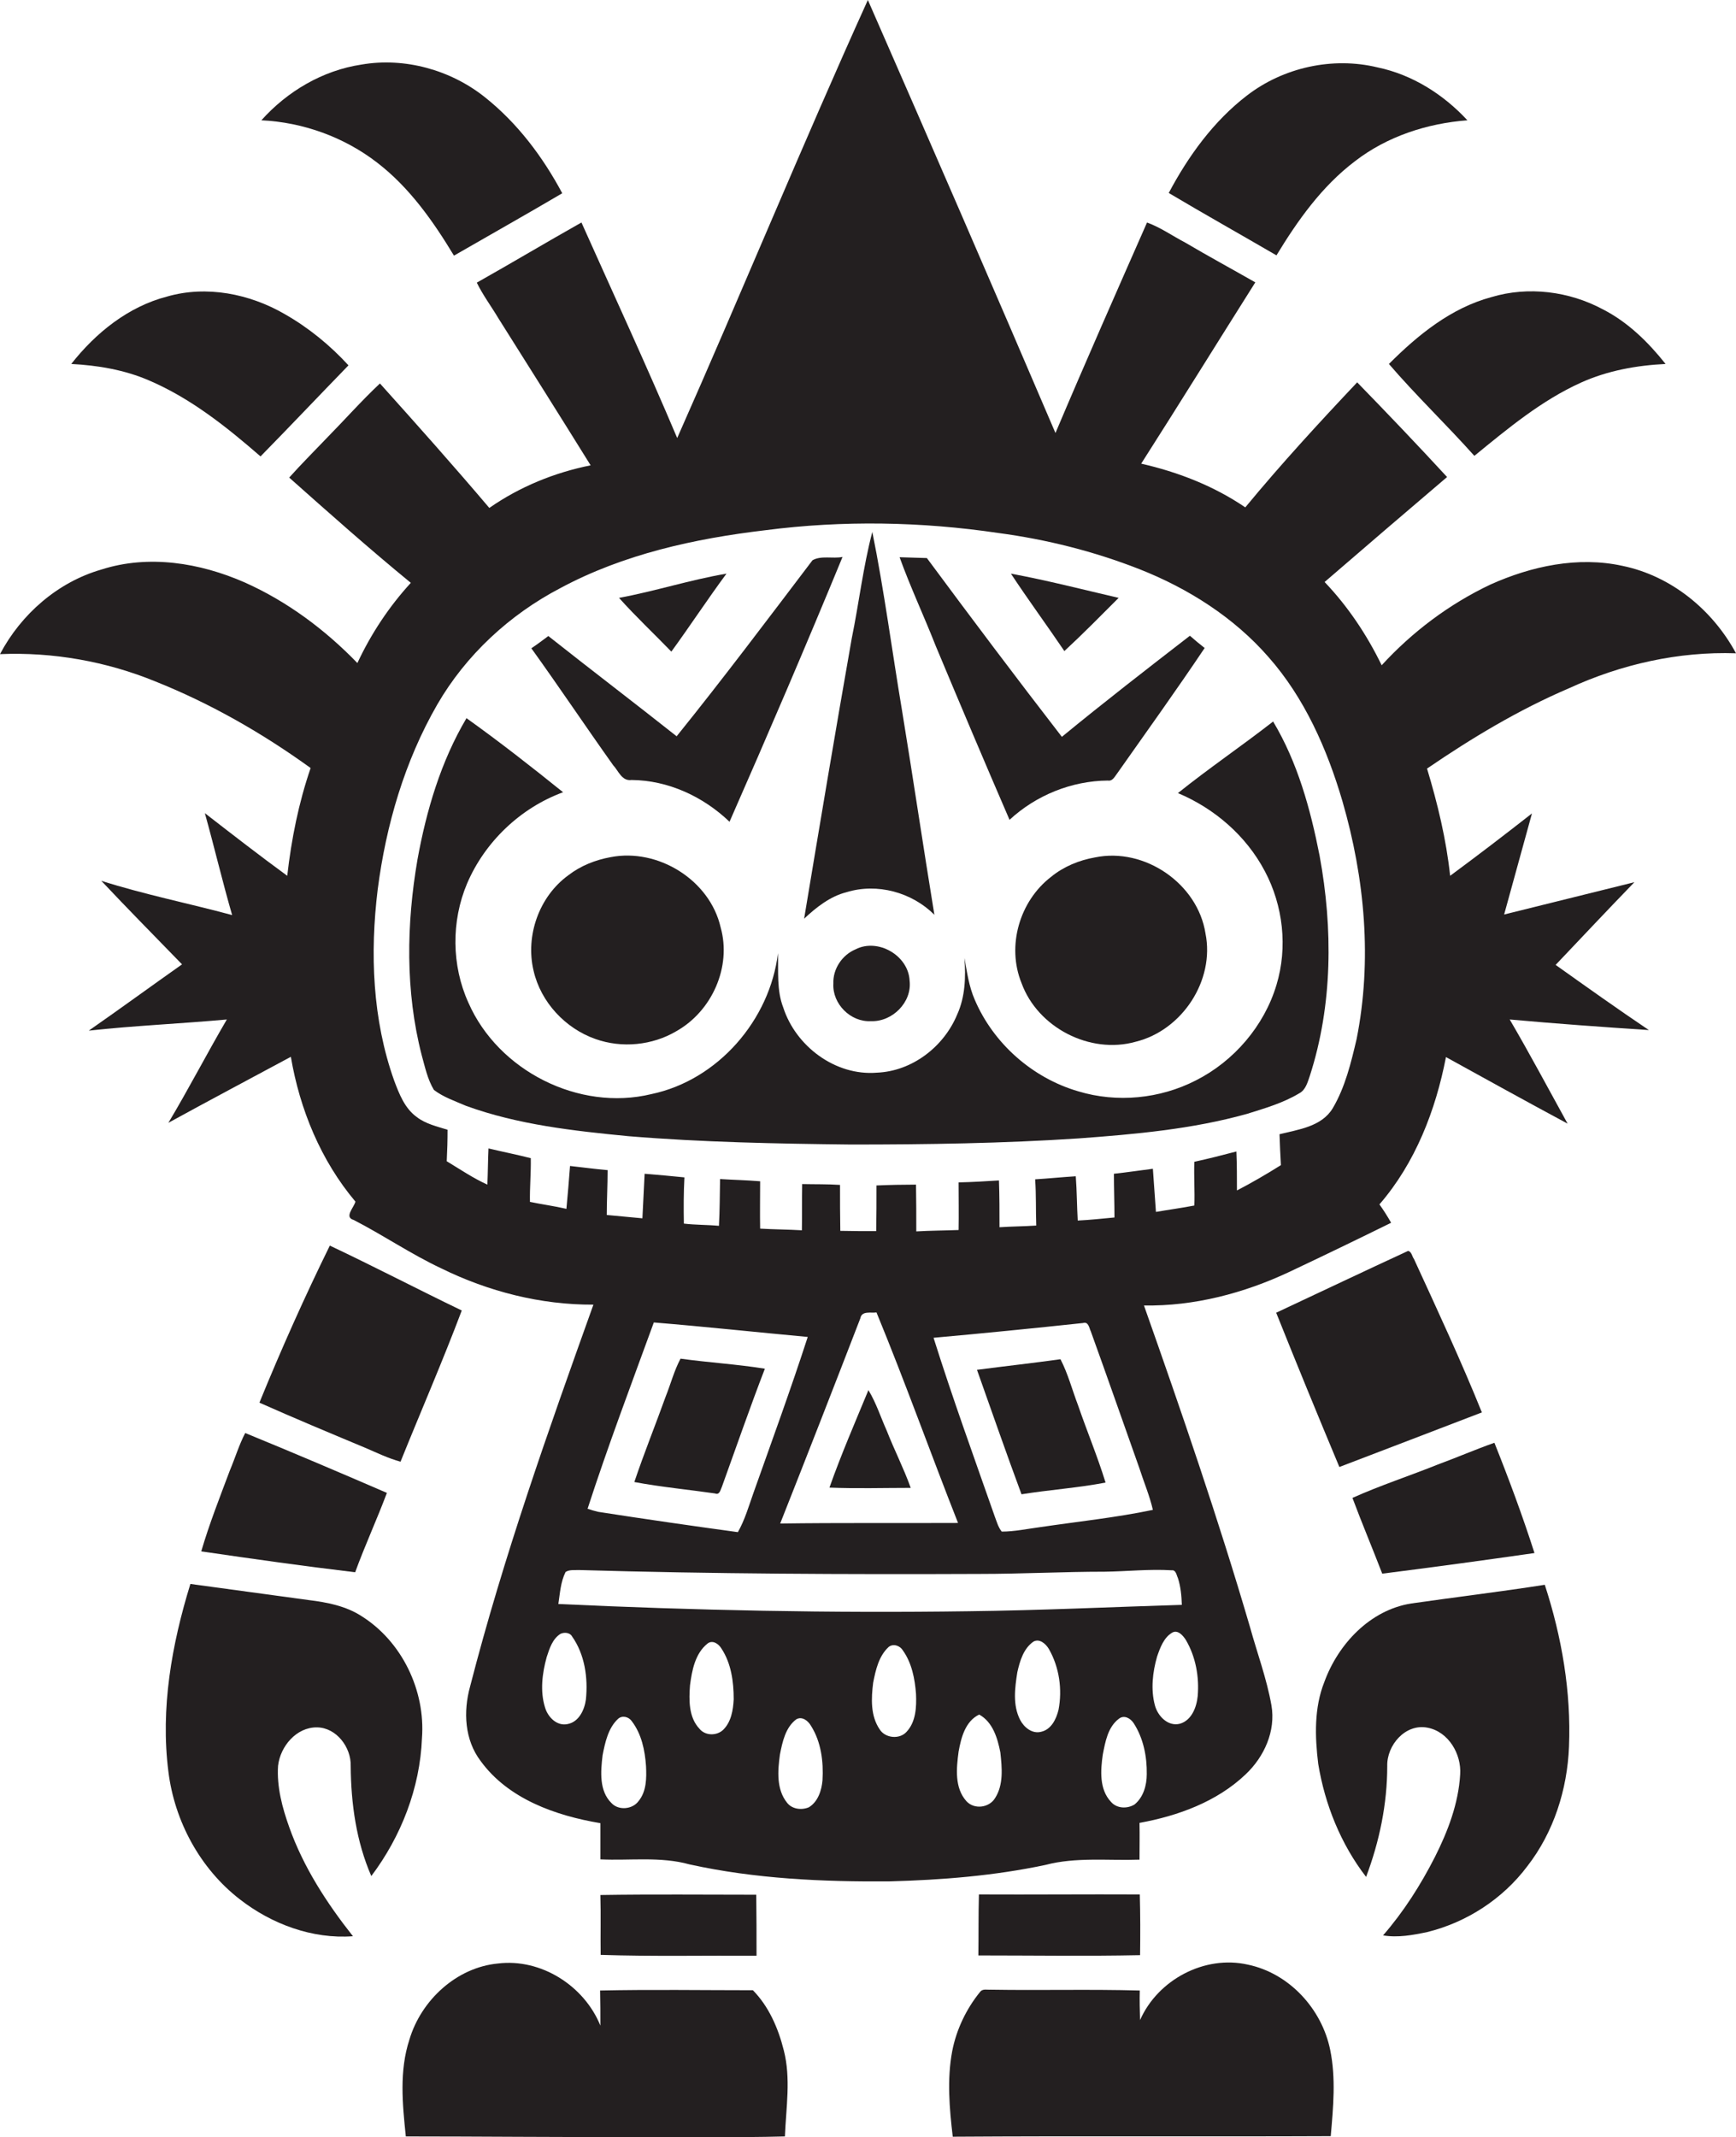 <?xml version="1.0" encoding="utf-8"?>
<!-- Generator: Adobe Illustrator 19.2.0, SVG Export Plug-In . SVG Version: 6.00 Build 0)  -->
<svg version="1.1" id="Layer_1" xmlns="http://www.w3.org/2000/svg" xmlns:xlink="http://www.w3.org/1999/xlink" x="0px" y="0px"
	 viewBox="0 0 623.7 767.4" enable-background="new 0 0 623.7 767.4" xml:space="preserve">
<g>
	<path fill="#231F20" d="M623.7,234.6c-8.4-15.6-23.3-27.8-40.8-31.4c-16-3.5-32.7,0.1-47.4,6.7c-14.8,7-28.1,17-39.1,29
		c-5.3-10.9-12.1-21.1-20.5-29.9c14.6-12.6,29.3-25.2,44-37.7c-10.6-11.5-21.4-22.8-32.3-34c-13.8,14.6-27.4,29.4-40.2,44.9
		c-11.3-7.7-24.2-12.7-37.4-15.7c13.8-21.6,27.3-43.4,41-65.1c-8.4-4.8-16.9-9.4-25.2-14.3c-4.6-2.4-8.8-5.4-13.7-7.2
		c-11.1,25.2-22.2,50.3-32.9,75.6C357,103.6,334.5,51.8,311.8,0c-23.6,52.1-45.3,105-68.5,157.3c-11-26-22.9-51.7-34.4-77.4
		c-12.6,7.1-25,14.5-37.6,21.6c2.2,4.5,5.2,8.5,7.7,12.7c11.1,17.6,22.2,35.2,33.2,52.9c-13,2.6-25.5,7.7-36.4,15.3
		c-12.8-15.1-26-29.9-39.3-44.7c-6.7,6.3-12.8,13.2-19.3,19.8c-4.4,4.6-9,9.2-13.3,14c14.4,12.8,28.8,25.6,43.7,37.8
		c-7.8,8.5-14.3,18.3-19.2,28.8c-11.6-12-25.3-22.2-40.6-29c-16-7-34.4-10-51.3-4.6c-15.7,4.5-28.9,16-36.5,30.4
		c19-0.8,38.2,2.6,55.8,9.8c19.8,7.9,38.5,18.6,55.8,31.1c-4.3,12.5-6.9,25.5-8.4,38.7c-10-7.3-19.8-14.9-29.6-22.5
		c3.4,12.2,6.3,24.5,9.8,36.6c-15.6-4.2-31.6-7.4-47-12.3c9.5,10.1,19.3,20,29,30c-11.2,7.9-22.3,16-33.5,23.8
		c16.5-1.8,33.1-2.5,49.6-4c-7.2,12.3-13.7,24.9-21,37.1c14.6-8,29.3-15.8,44-23.7c3.2,18.9,10.8,37.3,23.2,52
		c-0.5,2.1-4.2,5.6-0.6,6.6c10.7,5.5,20.6,12.3,31.5,17.4c16.9,8.3,35.7,13.1,54.6,13c-16.2,45.2-32.3,90.5-44.3,137.1
		c-2.5,9-2,19.2,3.8,26.8c9.9,13.6,26.9,19.6,43,22.3c0,4.3,0,8.7,0,13c10.7,0.5,21.6-1.1,32,1.8c23.6,5.2,47.9,6.3,72,6.1
		c18.7-0.5,37.5-2,55.9-5.9c11-2.9,22.5-1.5,33.8-1.9c0-4.4,0.1-8.8,0-13.2c13.8-2.5,27.8-7.6,38.1-17.4c6.7-6.3,10.9-15.6,9.3-24.8
		c-1.7-9.6-5.1-18.7-7.7-28.1c-11.4-38.9-24.6-77.3-38.1-115.5c18,0.3,35.9-4.4,52.1-12c12.3-5.8,24.5-11.7,36.7-17.7
		c-1.3-2.3-2.7-4.5-4.2-6.6c12.9-14.9,20.2-33.8,23.9-52.9c14.5,8,29,16,43.7,23.9c-6.9-12.5-13.6-25.1-20.8-37.4
		c16.6,1.5,33.3,2.7,50,3.8c-11.3-7.6-22.4-15.5-33.5-23.4c9.4-9.9,18.8-19.9,28.3-29.7c-15.6,3.9-31.2,7.7-46.8,11.6
		c3.3-12.1,6.7-24.2,10-36.3c-9.7,7.6-19.5,15.1-29.4,22.4c-1.4-13.1-4.5-25.9-8.3-38.5c16.1-11,32.9-21.1,50.9-28.8
		C582.5,238.5,603.1,233.9,623.7,234.6z M234.9,474.9c18.4,1.5,36.8,3.5,55.3,5.2c-6.1,18.8-12.9,37.4-19.5,56
		c-1.7,4.8-3.1,9.7-5.6,14.1c-16.8-2.3-33.5-4.7-50.2-7.3c-1.3-0.3-2.6-0.7-3.8-1.1C218.4,519.3,226.8,497.1,234.9,474.9z
		 M309.1,473.4c0.5-2.8,3.8-1.8,5.8-2.1c10.3,25,19.4,50.5,29.3,75.6c-21.3,0.1-42.6-0.1-63.9,0.2C290,522.6,299.6,498,309.1,473.4z
		 M210.5,610.3c-0.5,3.7-2.5,8-6.5,8.8c-3.9,0.9-7.2-2.5-8.2-6c-1.8-5.8-1-12.2,0.6-18c1-3.1,2.1-6.6,5-8.4c1.3-0.6,3.3-0.5,4.1,0.9
		C210.1,594.1,211.3,602.5,210.5,610.3z M229.4,646.8c-2.2,3-7.2,3.4-9.7,0.7c-4.5-4.4-3.9-11.4-3.2-17.2c0.9-4.6,2-9.8,5.6-13.1
		c1.5-1.3,3.8-0.7,4.9,0.9c3.5,4.6,4.7,10.4,5.1,16.1C232.3,638.5,232.3,643.3,229.4,646.8z M259.9,621.1c-2.3,2.3-6.5,2.3-8.6-0.3
		c-3.9-4.1-3.8-10.3-3.4-15.6c0.7-5.3,1.8-11.4,6.3-15c1.8-1.4,4,0.1,5,1.8c3.5,5.3,4.4,11.9,4.4,18.2
		C263.4,614.1,262.7,618.3,259.9,621.1z M295.5,639.3c-0.3,3.6-1.6,7.7-4.9,9.7c-2.6,1.1-6,0.7-7.8-1.6c-3.9-4.8-3.4-11.5-2.6-17.3
		c0.9-4.6,2-9.8,5.9-12.7c2.1-1.2,4.3,0.6,5.3,2.4C295,625.5,295.9,632.6,295.5,639.3z M325.7,621.9c-2.5,2.8-7.6,2.3-9.6-0.8
		c-3.4-4.9-3.1-11.2-2.4-16.8c0.9-4.6,2-9.6,5.6-12.9c1.7-1.3,4.1-0.4,5.1,1.3c3.2,4.5,4.3,10.2,4.7,15.6
		C329.3,612.9,329.1,618.3,325.7,621.9z M357.5,645.7c-2.1,3.5-7.5,4.2-10.3,1.1c-4.3-4.8-3.6-11.8-2.8-17.8
		c0.9-5,2.4-10.9,7.4-13.3c4.9,2.7,6.6,8.5,7.6,13.6C360,634.8,360.6,640.9,357.5,645.7z M380.3,614c-0.8,3.3-2.6,7.1-6.3,7.9
		c-3.2,0.8-6.1-1.6-7.5-4.3c-2.7-5.3-1.9-11.4-1-17.1c0.9-4,2.2-8.5,5.8-11c2.2-1.2,4.4,0.8,5.5,2.6
		C380.6,598.7,381.7,606.7,380.3,614z M407.6,648c-2.6,1.6-6.4,1.5-8.5-1c-4.2-4.5-3.7-11.3-2.9-16.9c0.9-4.6,1.8-9.9,5.8-12.9
		c1.9-1.5,4.2-0.1,5.3,1.6c3.5,5.4,4.8,12,4.7,18.3C412,641.1,410.8,645.4,407.6,648z M426.1,589c3.5,6,4.8,13.2,4.2,20.1
		c-0.4,4-2.2,8.7-6.4,9.9c-4.3,1.1-8-2.8-9-6.7c-1.5-5.7-0.8-11.8,0.8-17.4c1.1-3.2,2.4-6.8,5.4-8.6
		C423.2,585.1,425.1,587.4,426.1,589z M421,563.9c1.5-0.2,1.7,1.8,2.2,2.8c1,3.1,1.3,6.4,1.4,9.6c-25.6,0.8-51.1,2-76.7,2.3
		c-49.1,0.7-98.2-0.3-147.3-2.6c0.6-3.9,0.8-7.9,2.6-11.5c1.4-0.9,3.1-0.6,4.7-0.7c48,1.4,96,1.6,144.1,1.4c15,0,30-0.8,44.9-0.8
		C404.9,564.3,412.9,563.4,421,563.9z M414.2,542.2c-13.4,2.8-27,4.2-40.5,6.2c-4.6,0.6-9.2,1.6-13.8,1.6c-1.3-1.6-1.8-3.6-2.5-5.4
		c-7.5-21.4-15.2-42.6-22-64.2c17.9-1.6,35.8-3.4,53.7-5.3c2-0.6,2.2,1.8,2.8,3c5.9,16.3,11.6,32.7,17.4,49
		C410.9,532.1,413,537,414.2,542.2z M487.4,373.1c-2,8.5-4.1,17.3-8.6,24.9c-4,6.6-12.3,7.6-19.1,9.3c0.1,3.7,0.3,7.4,0.5,11.1
		c-5.1,3.2-10.4,6.3-15.8,9.1c0-4.7,0-9.3-0.2-14c-5,1.3-10,2.6-15.1,3.7c-0.2,5.2,0.2,10.5,0,15.7c-4.6,0.9-9.2,1.5-13.8,2.3
		c-0.4-5.2-0.7-10.3-1.1-15.5c-4.7,0.6-9.3,1.3-14,1.8c0,5.3,0.2,10.5,0.2,15.7c-4.4,0.4-8.8,0.9-13.2,1.1
		c-0.3-5.3-0.3-10.6-0.7-15.9c-4.9,0.3-9.7,0.8-14.6,1.1c0.4,5.5,0.2,11.1,0.4,16.6c-4.4,0.3-8.8,0.3-13.2,0.6
		c0-5.6,0-11.2-0.2-16.8c-4.8,0.3-9.6,0.6-14.5,0.7c0,5.7,0.1,11.4,0,17.1c-5.1,0.2-10.1,0.2-15.2,0.5c0-5.6,0-11.2-0.1-16.8
		c-4.7,0-9.5,0.1-14.2,0.3c0,5.5,0,11-0.1,16.4c-4.3,0-8.6,0-12.9-0.1c-0.1-5.5-0.1-11-0.1-16.5c-4.5-0.3-9.1-0.2-13.6-0.3
		c-0.1,5.5,0,11.1-0.1,16.6c-5-0.3-10-0.3-15-0.6c-0.1-5.6,0-11.3,0-17c-4.8-0.4-9.6-0.5-14.4-0.8c-0.1,5.6-0.1,11.2-0.4,16.8
		c-4.2-0.4-8.4-0.3-12.6-0.8c-0.1-5.5-0.1-11.1,0.2-16.6c-4.8-0.5-9.5-0.9-14.3-1.3c-0.3,5.3-0.5,10.7-0.8,16
		c-4.3-0.4-8.5-0.8-12.8-1.2c0-5.4,0.3-10.7,0.3-16.1c-4.5-0.4-9-1-13.5-1.5c-0.4,5.1-0.8,10.3-1.3,15.4c-4.3-1-8.8-1.6-13.1-2.5
		c-0.1-5.2,0.4-10.4,0.3-15.7c-5.1-1.3-10.2-2.3-15.2-3.5c-0.2,4.3-0.2,8.7-0.4,13c-5.1-2.3-9.8-5.5-14.6-8.4
		c0.2-3.8,0.3-7.6,0.3-11.3c-3.8-1.2-7.9-2.1-11.1-4.6c-4.3-3.1-6.3-8.3-8.1-13.1c-7.8-21.9-8.7-45.7-5.9-68.6
		c3-23.2,9.7-46.1,21.4-66.4c10.3-17.8,26-32.3,44.2-41.8c22.7-12.2,48.3-17.8,73.7-20.8c27.8-3.6,56-3.1,83.7,1
		c17.3,2.3,34.4,6.6,50.7,13c17.5,6.9,33.9,17.3,46.3,31.5c13,14.7,21.1,33.1,26.6,51.8C490.4,315.6,493,344.9,487.4,373.1z"/>
	<path fill="#231F20" d="M163.1,91.8c13-7.5,26-14.8,38.9-22.4c-7-13.1-16.1-25.2-27.8-34.5c-12.3-9.8-28.8-14.4-44.4-11.7
		c-13.9,2.1-26.6,9.6-35.9,20c14.9,0.7,29.7,6,41.6,15.2C147.1,67.3,155.6,79.4,163.1,91.8z"/>
	<path fill="#231F20" d="M486.8,57.9c11.5-8.9,25.9-13.6,40.4-14.7c-8.6-9.3-19.8-16.4-32.3-19c-16.1-3.9-33.8,0-46.9,10.1
		c-12,9.2-21.1,21.8-28.1,35c12.8,7.6,25.8,14.9,38.7,22.4C466.2,79.2,474.9,66.9,486.8,57.9z"/>
	<path fill="#231F20" d="M93.6,163.9c10.6-10.8,21-21.8,31.6-32.7c-6.6-7.2-14.3-13.5-22.9-18.4c-12.6-7.3-28.1-10.4-42.3-6.3
		c-13.9,3.6-25.6,13-34.4,24.2c9.5,0.5,19.1,2.1,27.9,5.9C68.5,143,81.4,153.3,93.6,163.9z"/>
	<path fill="#231F20" d="M529.7,163.7c12-9.8,24.1-19.9,38.3-26.3c9.5-4.3,20-6.2,30.4-6.7c-6.2-7.8-13.5-15-22.5-19.6
		c-12.1-6.5-26.8-8.4-40.1-4.4c-14.5,3.9-26.4,13.6-36.8,24C508.8,142.1,519.7,152.5,529.7,163.7z"/>
	<path fill="#231F20" d="M304.1,320.4c11-3.4,23.5,0,31.6,8.1c-4-24.4-7.6-48.8-11.6-73.2c-3.6-21.4-6.4-43-10.7-64.3
		c-3.3,12.6-4.8,25.6-7.4,38.3c-5.9,33.5-11.5,67-17.1,100.6C293.3,325.8,298.2,321.9,304.1,320.4z"/>
	<path fill="#231F20" d="M226.9,280.1c13.2,0.1,25.8,6,35.2,15c13.9-31.6,27.5-63.3,40.6-95.1c-3.5,0.7-7.7-0.6-10.8,1.2
		c-16.1,21.2-32.1,42.5-48.8,63.2c-15.3-12.1-30.8-23.9-46.1-36c-2,1.5-4,3-6.1,4.4c10,13.9,19.5,28.1,29.4,42
		C222.2,276.8,223.4,280.6,226.9,280.1z"/>
	<path fill="#231F20" d="M362.7,294.4c9.5-8.8,22.3-14,35.3-14.1c1.8,0.3,2.5-1.5,3.4-2.6c10.5-14.9,21.2-29.8,31.4-45
		c-1.8-1.4-3.6-2.9-5.3-4.4c-15.4,11.9-30.9,23.9-46,36.3c-16.4-21.2-32.5-42.6-48.5-64.2c-3.3-0.1-6.5-0.2-9.8-0.3
		c3.9,10.8,8.8,21.2,13,31.9C344.9,252.8,353.7,273.6,362.7,294.4z"/>
	<path fill="#231F20" d="M261,206c-13,2.2-25.6,6.3-38.6,8.7c6,6.7,12.5,12.8,18.8,19.3C247.9,224.8,254.2,215.2,261,206z"/>
	<path fill="#231F20" d="M401.9,214.7c-12.9-3-25.7-6.3-38.7-8.7c6.2,9.4,12.9,18.5,19.2,27.8C389.1,227.6,395.5,221.1,401.9,214.7z
		"/>
	<path fill="#231F20" d="M457.4,259.1c-11.3,8.8-23.1,16.8-34.2,25.7c13.1,5.5,24.5,15.3,31.2,28c6.6,12.4,8.3,27.4,4.2,40.9
		c-4.4,14.7-15.3,27.4-29,34.3c-12.9,6.6-28.3,8.1-42.2,3.9c-16.5-4.8-30.5-17.2-37.2-32.9c-2.1-4.8-2.8-10-3.7-15
		c0.5,6.8,0.3,13.9-2.6,20.3c-4.8,11.6-16.2,20.4-28.9,20.9c-14.9,1.2-29.1-9.5-33.6-23.4c-2.4-6.2-1.7-13-1.9-19.5
		c-2.9,24-21.6,45.6-45.5,50.6c-26,6.3-55-8.4-65.7-32.8c-6.1-13.4-6.2-29.3-0.5-42.8c6.4-15,19.2-27.2,34.5-32.8
		c-11.3-9.1-22.8-18.1-34.7-26.6c-9.2,15.5-14.4,33.1-17.6,50.7c-4,23.2-4.4,47.4,1.5,70.3c1.2,4.3,2.1,8.7,4.4,12.5
		c3.4,2.6,7.6,4,11.5,5.7c18.7,6.8,38.7,9,58.3,10.9c26.6,2.2,53.3,2.7,80,3c27.3,0,54.7-0.4,81.9-2.2c20.3-1.5,40.7-3.3,60.4-8.8
		c6.4-2,13-3.9,18.8-7.4c2.3-1.2,3-4,3.8-6.3c8.2-25.4,8.3-52.9,3.5-79C470.8,290.5,466.2,273.8,457.4,259.1z"/>
	<path fill="#231F20" d="M219.4,307.8c-5.5,1-10.8,3.1-15.2,6.5c-10.5,7.6-15.5,21.7-12.5,34.3c2.6,11.3,11.4,20.7,22.2,24.5
		c9.5,3.4,20.5,2.3,29.1-2.8c12.8-7.2,19.9-23.1,15.9-37.3C255,316,236.4,304.5,219.4,307.8z"/>
	<path fill="#231F20" d="M377.6,314.9c-11.3,8.7-16,24.8-10.6,38.1c5.8,16,24.6,25.7,41,21.1c16.7-4.1,28.5-22,25.1-38.9
		c-2.8-17.9-21.9-31-39.7-27.3C387.7,308.9,382.1,311.2,377.6,314.9z"/>
	<path fill="#231F20" d="M307.4,340.9c-4.8,2-8.2,7-8,12.3c-0.4,7.3,6.2,13.9,13.5,13.5c7.7,0.3,14.8-6.8,13.9-14.5
		C326.4,343.1,315.4,336.8,307.4,340.9z"/>
	<path fill="#231F20" d="M165.9,470.6c-15.8-7.6-31.5-15.8-47.4-23.3c-9.1,18.5-17.5,37.3-25.3,56.4c12.6,5.6,25.3,10.9,38,16.2
		c4.2,1.8,8.3,3.8,12.7,5C151.2,506.8,159,488.9,165.9,470.6z"/>
	<path fill="#231F20" d="M505.9,449.2c-15.8,7.3-31.6,14.8-47.4,22.2c7.4,18.5,15,37,22.7,55.4c17.1-6.5,34.2-13.1,51.2-19.6
		c-7.5-18.6-16-36.8-24.4-55.1C507.3,451.2,507.2,449.5,505.9,449.2z"/>
	<path fill="#231F20" d="M259.4,533.8c5.1-14.1,10-28.3,15.4-42.3c-10-1.6-20.2-2.2-30.3-3.6c-2.3,4.3-3.5,9-5.3,13.5
		c-3.7,10.3-7.8,20.4-11.3,30.8c9.6,1.8,19.3,2.7,29,4.1C258.6,537,258.9,534.8,259.4,533.8z"/>
	<path fill="#231F20" d="M381,488.1c-10,1.4-20,2.5-30,3.8c5.3,14.9,10.5,29.9,16,44.7c10-1.6,20.2-2.3,30.2-4.2
		c-2.9-9.4-6.7-18.5-9.9-27.8C385.2,499.1,383.7,493.3,381,488.1z"/>
	<path fill="#231F20" d="M327.2,534.3c-2.5-7-5.9-13.6-8.6-20.5c-2.2-4.9-3.8-10-6.6-14.6c-4.8,11.6-9.8,23.1-14,35
		C307.7,534.6,317.4,534.3,327.2,534.3z"/>
	<path fill="#231F20" d="M82.6,528c-3.6,9.6-7.4,19.2-10.3,29.1c18.4,2.7,36.9,5.3,55.3,7.5c3.5-9.6,7.8-18.9,11.4-28.5
		c-16.9-7.3-33.8-14.5-50.9-21.5C85.9,518.8,84.5,523.5,82.6,528z"/>
	<path fill="#231F20" d="M496.6,565.1c18.3-2.3,36.5-4.8,54.7-7.4c-4.3-13.4-9.2-26.6-14.4-39.6c-6.8,2.4-13.5,5.3-20.3,7.8
		c-10.2,4.1-20.7,7.5-30.7,12C489.3,547,493.1,556,496.6,565.1z"/>
	<path fill="#231F20" d="M113.9,620.3c7,0.1,12.3,7.2,12.1,13.9c0.1,13.5,2,27.1,7.4,39.5c10.7-14.2,17.5-31.6,18.2-49.5
		c1.3-17.1-7.2-34.8-21.8-43.9c-5.6-3.6-12.3-4.9-18.8-5.7c-14.2-1.9-28.4-3.9-42.6-5.8c-6.7,21.7-10.8,44.7-7.9,67.4
		C62.7,654,71.9,671,86.1,682c11.4,8.9,26.1,14.4,40.7,13.3c-9.4-11.9-17.8-24.8-22.9-39.2c-2.5-7-4.5-14.5-4-22
		C100.7,627.1,106.5,620.2,113.9,620.3z"/>
	<path fill="#231F20" d="M507.1,575.8c-14.8,2.3-26.3,14.5-31.3,28.2c-3.7,9.3-3.4,19.6-2.2,29.4c2.4,14.6,8.1,28.8,17.2,40.6
		c4.8-12.7,7.6-26.2,7.6-39.8c-0.2-7.5,6.5-15.3,14.4-13.8c7.6,1.4,12.3,9.5,11.8,16.8c-0.6,10.4-4.4,20.4-9.1,29.7
		c-5.1,10-11.2,19.6-18.6,28.1c5.3,0.9,10.7-0.1,15.9-1.2c14.2-3.5,27.1-11.9,35.9-23.6c9.5-12.2,14.4-27.6,15-43
		c0.8-19.7-2.6-39.4-8.7-58.1C539.1,571.6,523.1,573.5,507.1,575.8z"/>
	<path fill="#231F20" d="M215.8,702c18.7,0.6,37.3,0.2,56,0.3c0-7.3,0-14.6-0.1-21.9c-18.7,0-37.3-0.2-56,0.1
		C215.9,687.7,215.7,694.8,215.8,702z"/>
	<path fill="#231F20" d="M409.6,702.1c0.1-7.3,0.1-14.5-0.1-21.8c-19.3-0.1-38.5,0.1-57.8,0c-0.2,7.3-0.1,14.6-0.2,21.9
		C370.9,702.2,390.2,702.5,409.6,702.1z"/>
	<path fill="#231F20" d="M270.5,714.7c-18.3,0-36.6-0.3-54.9,0.1c0.1,4.2,0.1,8.4,0.1,12.6c-5.8-14.3-21.3-24.2-36.8-22.3
		c-14.9,1.4-27.6,13.2-31.8,27.3c-3.7,11.3-2.5,23.2-1.3,34.8c27,0,54,0.3,81.1,0.2c18.4-0.1,36.8,0.3,55.1-0.2
		c0.4-10.3,2.2-20.8-0.4-30.9C279.6,728.3,276.2,720.5,270.5,714.7z"/>
	<path fill="#231F20" d="M448.3,705.5c-15.5-3.5-32.3,5.4-38.7,19.9c-0.1-3.5-0.2-7-0.1-10.6c-17.9-0.5-35.7,0-53.6-0.3
		c-1.2,0.1-2.8-0.4-3.7,0.7c-5,6.1-8.6,13.6-10.1,21.4c-1.9,10.1-1,20.5,0.2,30.7c45.3-0.3,90.6,0,135.8-0.2
		c0.9-10.3,1.9-20.8-0.2-31C474.9,721.4,463.2,708.6,448.3,705.5z"/>
</g>
</svg>
